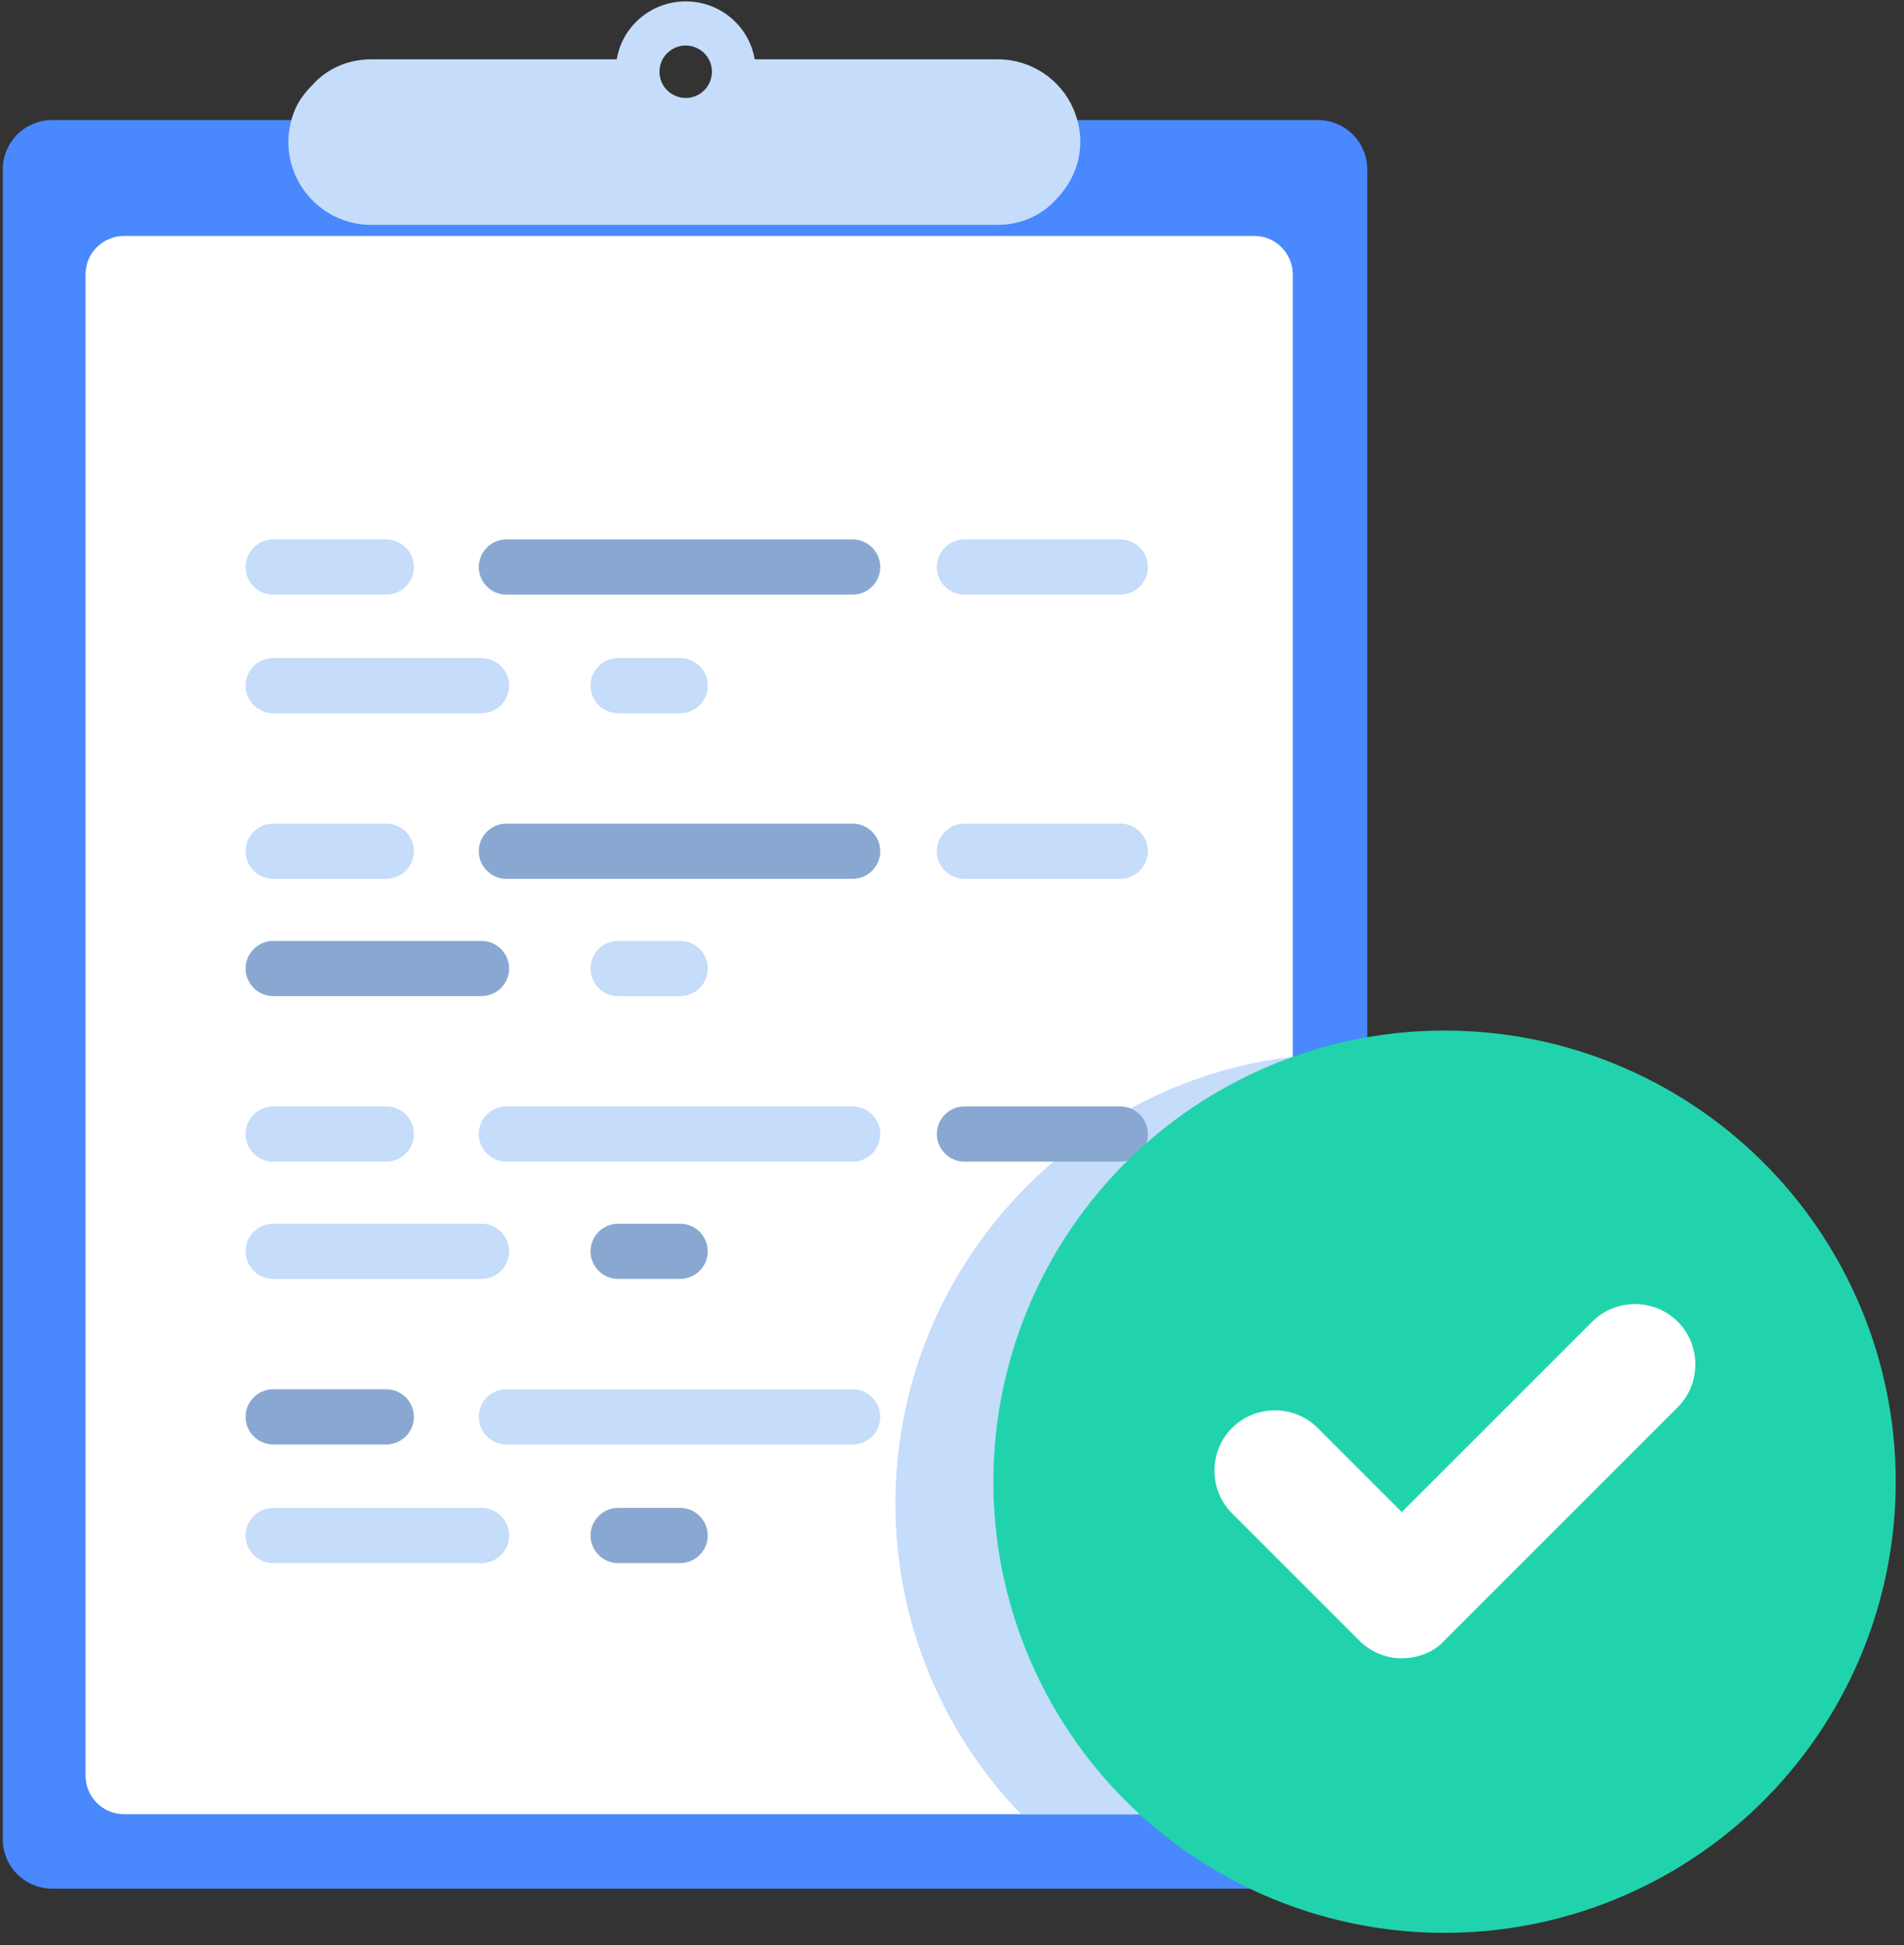 <?xml version="1.0" encoding="UTF-8"?>
<svg width="138px" height="141px" viewBox="0 0 138 141" version="1.1" xmlns="http://www.w3.org/2000/svg" xmlns:xlink="http://www.w3.org/1999/xlink">
    <rect x="0" y="0" width="138" height="141" fill="#333333" stroke="none"/>
    <!-- Generator: Sketch 51.2 (57519) - http://www.bohemiancoding.com/sketch -->
    <title>Task</title>
    <desc>Created with Sketch.</desc>
    <defs></defs>
    <g id="Page-1" stroke="none" stroke-width="1" fill="none" fill-rule="evenodd">
        <g id="Task" fill-rule="nonzero">
            <path d="M15.5,8.7 L95.5,8.7 C97.5,8.7 99.1,10.3 99.1,12.3 L99.1,133.3 C99.1,135.3 97.5,136.9 95.5,136.9 L3.8,136.9 C1.8,136.9 0.2,135.3 0.2,133.3 L0.2,12.3 C0.2,10.3 1.8,8.7 3.8,8.7 L9.1,8.7" id="Shape" fill="#4988FD"></path>
            <path d="M9,8.7 L10.5,8.7" id="Shape" fill="#FFFFFF"></path>
            <path d="M93.7,19.9 L93.7,128.7 C93.7,130.3 92.4,131.5 90.9,131.5 L9,131.5 C7.4,131.5 6.2,130.2 6.2,128.7 L6.2,19.9 C6.2,18.3 7.5,17.1 9,17.1 L90.9,17.1 C92.5,17.1 93.7,18.4 93.7,19.9 Z" id="Shape" fill="#FFFFFF"></path>
            <path d="M93.7,76.6 L93.7,128.7 C93.7,130.3 92.4,131.5 90.9,131.5 L74,131.5 C68.4,125.7 64.9,117.7 64.9,109 C64.9,92.3 77.5,78.5 93.7,76.6 Z" id="Shape" fill="#C5DCFA"></path>
            <path d="M77.8,7.9 C76.9,5.8 74.8,4.3 72.3,4.3 L54.7,4.3 C54.3,1.9 52.2,0.1 49.7,0.1 C47.2,0.1 45.1,1.9 44.7,4.3 L26.9,4.3 C25.2,4.3 23.7,5 22.7,6.1 C22.2,6.6 21.7,7.2 21.4,7.9 C21.1,8.6 20.9,9.4 20.9,10.3 C20.9,13.6 23.6,16.3 26.9,16.3 L72.3,16.3 C74,16.3 75.5,15.6 76.5,14.5 C77.6,13.4 78.3,11.9 78.3,10.3 C78.3,9.4 78.1,8.6 77.8,7.9 Z M49.7,3.3 C50.7,3.3 51.6,4.1 51.6,5.2 C51.6,6.2 50.8,7.1 49.7,7.1 C48.7,7.1 47.8,6.3 47.8,5.2 C47.8,4.1 48.7,3.3 49.7,3.3 Z" id="Shape" fill="#C5DCFA"></path>
            <g id="Group" transform="translate(17, 39)">
                <path d="M64.2,4.1 L52.9,4.1 C51.8,4.1 50.9,3.2 50.9,2.1 C50.9,1 51.8,0.1 52.9,0.1 L64.2,0.1 C65.3,0.1 66.2,1 66.2,2.1 C66.2,3.2 65.3,4.1 64.2,4.1 Z" id="Shape" fill="#C5DCFA"></path>
                <path d="M44.8,4.1 L19.7,4.1 C18.6,4.1 17.7,3.2 17.7,2.1 C17.7,1 18.6,0.1 19.7,0.1 L44.8,0.1 C45.9,0.1 46.8,1 46.8,2.1 C46.8,3.2 45.9,4.1 44.8,4.1 Z" id="Shape" fill="#89A8D1"></path>
                <path d="M11,4.1 L2.8,4.1 C1.7,4.1 0.8,3.2 0.8,2.1 C0.8,1 1.7,0.1 2.8,0.1 L11,0.1 C12.1,0.1 13,1 13,2.1 C13,3.2 12.1,4.1 11,4.1 Z" id="Shape" fill="#C5DCFA"></path>
                <path d="M32.3,12.7 L27.8,12.7 C26.7,12.7 25.8,11.8 25.8,10.7 C25.8,9.6 26.7,8.7 27.8,8.7 L32.3,8.7 C33.4,8.7 34.3,9.6 34.3,10.7 C34.3,11.8 33.4,12.7 32.3,12.7 Z" id="Shape" fill="#C5DCFA"></path>
                <path d="M17.9,12.7 L2.8,12.7 C1.7,12.7 0.8,11.8 0.8,10.7 C0.8,9.6 1.7,8.7 2.8,8.7 L17.9,8.7 C19,8.7 19.9,9.6 19.9,10.7 C19.9,11.8 19,12.7 17.9,12.7 Z" id="Shape" fill="#C5DCFA"></path>
            </g>
            <g id="Group" transform="translate(17, 59)">
                <path d="M64.2,4.7 L52.9,4.7 C51.8,4.7 50.9,3.8 50.9,2.7 C50.9,1.6 51.8,0.7 52.9,0.7 L64.2,0.7 C65.3,0.7 66.2,1.6 66.2,2.7 C66.2,3.8 65.3,4.7 64.2,4.7 Z" id="Shape" fill="#C5DCFA"></path>
                <path d="M44.8,4.7 L19.7,4.7 C18.6,4.7 17.7,3.8 17.7,2.7 C17.7,1.6 18.6,0.7 19.7,0.7 L44.8,0.7 C45.9,0.7 46.8,1.6 46.8,2.7 C46.8,3.8 45.9,4.7 44.8,4.7 Z" id="Shape" fill="#89A8D1"></path>
                <path d="M11,4.7 L2.8,4.7 C1.7,4.7 0.8,3.8 0.8,2.7 C0.8,1.6 1.7,0.7 2.8,0.7 L11,0.7 C12.1,0.7 13,1.6 13,2.7 C13,3.8 12.1,4.7 11,4.7 Z" id="Shape" fill="#C5DCFA"></path>
                <path d="M32.3,13.2 L27.8,13.2 C26.7,13.2 25.8,12.3 25.8,11.2 C25.8,10.1 26.7,9.2 27.8,9.2 L32.3,9.2 C33.4,9.2 34.3,10.1 34.3,11.2 C34.3,12.3 33.4,13.2 32.3,13.2 Z" id="Shape" fill="#C5DCFA"></path>
                <path d="M17.9,13.2 L2.8,13.2 C1.7,13.2 0.8,12.3 0.8,11.2 C0.8,10.1 1.7,9.2 2.8,9.2 L17.9,9.2 C19,9.2 19.9,10.1 19.9,11.2 C19.9,12.3 19,13.2 17.9,13.2 Z" id="Shape" fill="#89A8D1"></path>
            </g>
            <g id="Group" transform="translate(17, 80)">
                <path d="M64.2,4.2 L52.9,4.2 C51.8,4.2 50.9,3.3 50.9,2.2 C50.9,1.1 51.8,0.2 52.9,0.2 L64.2,0.2 C65.3,0.2 66.2,1.1 66.2,2.2 C66.2,3.3 65.3,4.2 64.2,4.2 Z" id="Shape" fill="#89A8D1"></path>
                <path d="M44.8,4.2 L19.7,4.2 C18.6,4.2 17.7,3.3 17.7,2.2 C17.7,1.1 18.6,0.2 19.7,0.2 L44.8,0.2 C45.9,0.2 46.8,1.1 46.8,2.2 C46.8,3.3 45.9,4.2 44.8,4.2 Z" id="Shape" fill="#C5DCFA"></path>
                <path d="M11,4.2 L2.8,4.2 C1.7,4.2 0.8,3.3 0.8,2.2 C0.8,1.1 1.7,0.2 2.8,0.2 L11,0.2 C12.1,0.2 13,1.1 13,2.2 C13,3.3 12.1,4.2 11,4.2 Z" id="Shape" fill="#C5DCFA"></path>
                <path d="M32.3,12.7 L27.8,12.7 C26.7,12.7 25.8,11.8 25.8,10.7 C25.8,9.6 26.7,8.7 27.8,8.7 L32.3,8.7 C33.4,8.7 34.3,9.6 34.3,10.7 C34.3,11.8 33.4,12.7 32.3,12.7 Z" id="Shape" fill="#89A8D1"></path>
                <path d="M17.9,12.7 L2.8,12.7 C1.7,12.7 0.8,11.8 0.8,10.7 C0.8,9.6 1.7,8.7 2.8,8.7 L17.9,8.7 C19,8.7 19.9,9.6 19.9,10.7 C19.9,11.8 19,12.7 17.9,12.7 Z" id="Shape" fill="#C5DCFA"></path>
            </g>
            <g id="Group" transform="translate(17, 100)">
                <path d="M44.8,4.7 L19.7,4.7 C18.6,4.7 17.7,3.8 17.7,2.7 C17.7,1.6 18.6,0.7 19.7,0.7 L44.8,0.7 C45.9,0.7 46.8,1.6 46.8,2.7 C46.8,3.8 45.9,4.7 44.8,4.7 Z" id="Shape" fill="#C5DCFA"></path>
                <path d="M11,4.7 L2.8,4.7 C1.7,4.7 0.8,3.8 0.8,2.7 C0.8,1.6 1.7,0.7 2.8,0.7 L11,0.7 C12.1,0.7 13,1.6 13,2.7 C13,3.8 12.1,4.7 11,4.7 Z" id="Shape" fill="#89A8D1"></path>
                <path d="M32.3,13.3 L27.8,13.3 C26.7,13.3 25.8,12.4 25.8,11.3 C25.8,10.2 26.7,9.3 27.8,9.3 L32.3,9.3 C33.4,9.3 34.3,10.2 34.3,11.3 C34.3,12.4 33.4,13.3 32.3,13.3 Z" id="Shape" fill="#89A8D1"></path>
                <path d="M17.9,13.3 L2.8,13.3 C1.7,13.3 0.8,12.4 0.8,11.3 C0.8,10.2 1.7,9.3 2.8,9.3 L17.9,9.3 C19,9.3 19.9,10.2 19.9,11.3 C19.9,12.4 19,13.3 17.9,13.3 Z" id="Shape" fill="#C5DCFA"></path>
            </g>
            <circle id="Oval" fill="#21D3AC" cx="104.7" cy="107.4" r="32.7"></circle>
            <path d="M101.6,120.2 C100.4,120.2 99.3,119.7 98.5,118.9 L89.3,109.7 C87.6,108 87.6,105.2 89.3,103.5 C91,101.8 93.8,101.8 95.5,103.5 L101.6,109.6 L115.4,95.8 C117.1,94.1 119.9,94.1 121.6,95.8 C123.3,97.5 123.3,100.3 121.6,102 L104.7,118.9 C103.9,119.8 102.7,120.2 101.6,120.2 Z" id="Shape" fill="#FFFFFF"></path>
        </g>
    </g>
</svg>